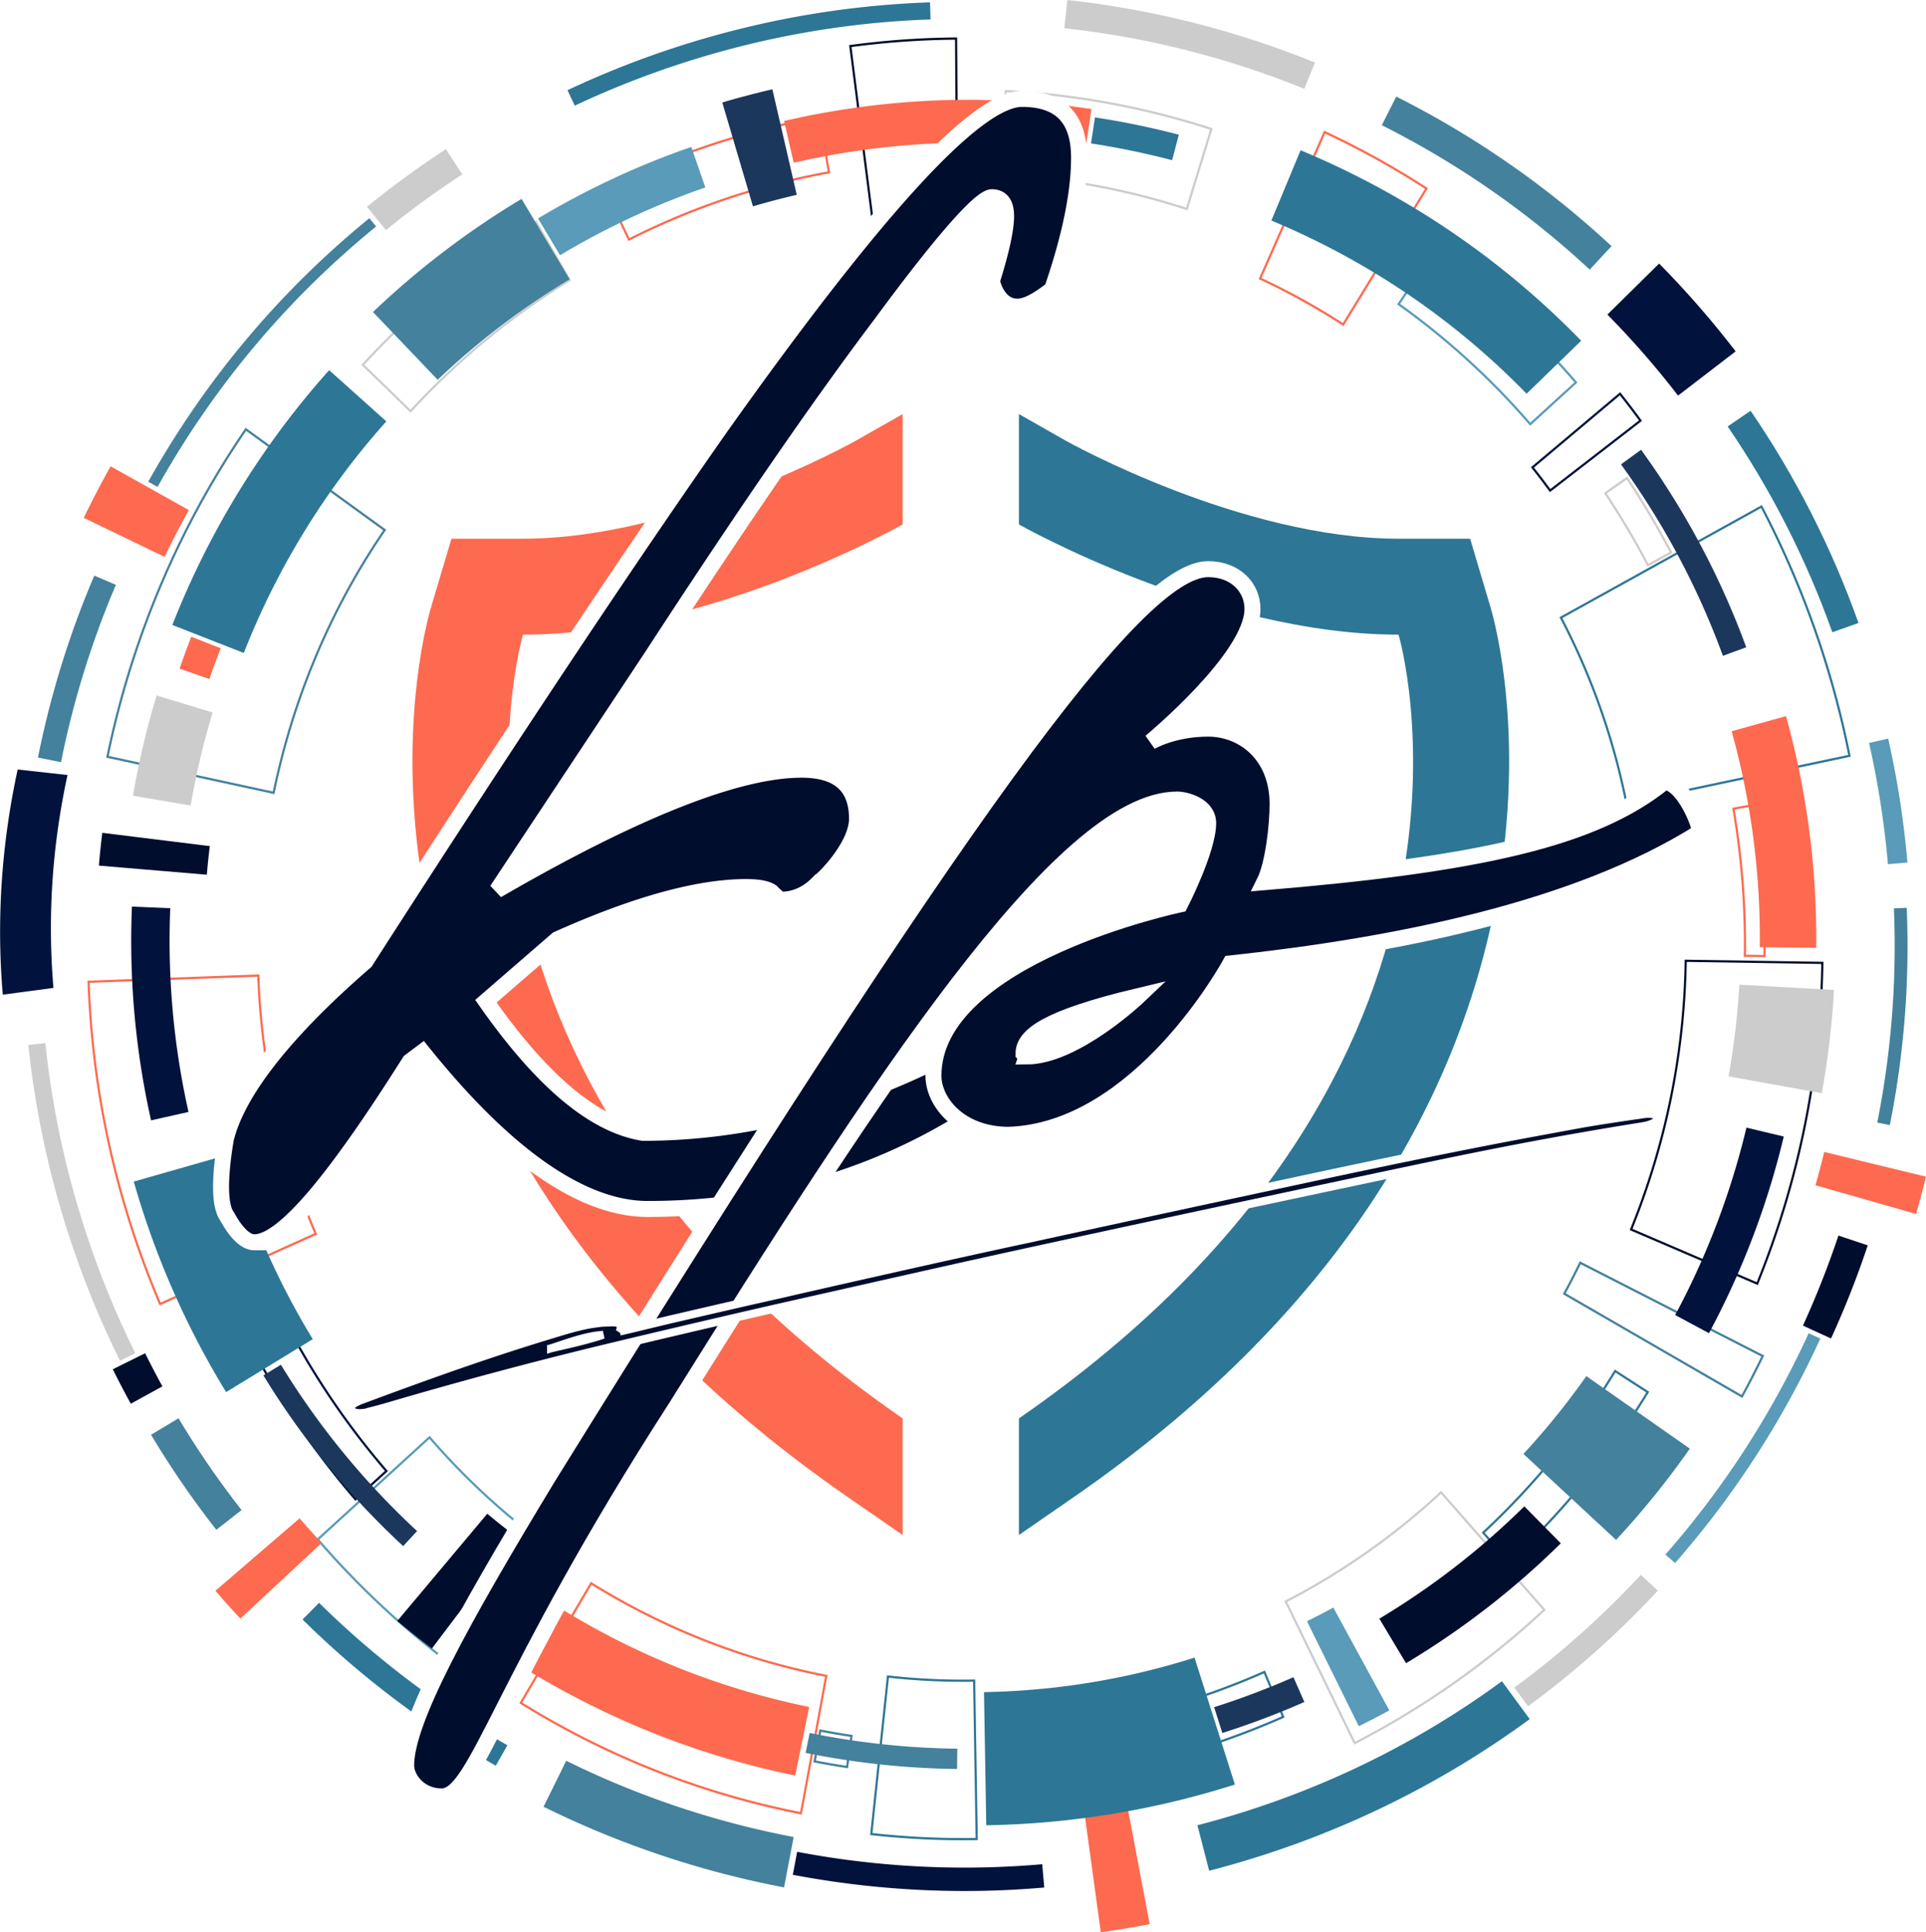 <svg xmlns="http://www.w3.org/2000/svg" width="910.822" height="913.832" viewBox="0 0 240.985 241.784" id="kp-favicon">
    <title>Kevin C. Pirnie ~ Western Mass Web &amp; Wordpress Hosting, Design &amp; Development ~ Feeding Hills, MA</title>
    <desc>Over 20 years of PC and server maintenance &amp; over 17 years of web development/design experience; you can rest assured that I take every measure possible to ensure your servers and websites are running to their peak potentials.</desc>
    <defs>
        <style type="text/css">
            .light-blue { fill: #599bb8 !important; }
            .lightish-blue { fill: #43819c !important; }
            .blue { fill: #2d7696 !important; }
            .darkish-blue { fill: #1c375c !important; }
            .dark-blue { fill: #01123c !important; }
            .darkest-blue { fill: #000d2d !important; }
            .orange { fill: #fd6a4f !important; }
            .gray { fill: #ccc !important; }
            #kp-favicon-initials path:nth-child(-n + 2) {
                stroke:#fff !important;
                stroke-width:2px !important;
            } 
            #kp-favicon-initials path:last-child {
                stroke:#fff !important;
                stroke-width:1px !important;
            } 
            @media (prefers-color-scheme: dark) {

            }
        </style>
	</defs>
    <g id="kp-favicon-shield">
        <path transform="rotate(180 313.679 156.233) scale(.345)" d="M1311.2 675.51c67.37 0 137.69 39.976 137.69 39.976v40.024l-17.14-9.746c-.63-.356-63.5-35.457-120.55-35.457h-25.95l-7.4-24.883c-1.45-4.875-13.78-49.406-1-111.33 7.51-36.379 22.22-71.328 43.74-103.9 26.29-39.804 62.81-75.996 108.53-107.58l19.77-13.664v42.285c-184.33 127.34-137.69 284.27-137.69 284.27" class="blue" vector-effect="non-scaling-stroke" />
        <path transform="matrix(.345 0 0 -.345 -386.926 312.466)" d="M1311.2 675.51c67.37 0 137.69 39.976 137.69 39.976v40.024l-17.14-9.746c-.63-.356-63.5-35.457-120.55-35.457h-25.95l-7.4-24.883c-1.45-4.875-13.78-49.406-1-111.33 7.51-36.379 22.22-71.328 43.74-103.9 26.29-39.804 62.81-75.996 108.53-107.58l19.77-13.664v42.285c-184.33 127.34-137.69 284.27-137.69 284.27" class="orange" vector-effect="non-scaling-stroke" />
    </g>
    <g id="kp-favicon-rings">
        <path d="m203.604 100.32 27.646-5.855a116.496 116.496 0 0 0-10.906-30.889l-24.853 13.765a86.867 86.867 0 0 1 8.113 22.978zm27.967-5.635-.132.028-28.046 5.935-.028-.137a86.49 86.49 0 0 0-8.178-23.16l-.064-.122 25.33-14.03.064.122a116.658 116.658 0 0 1 11.026 31.226l.028.137" class="blue" vector-effect="non-scaling-stroke" />
        <path d="m206.254 70.54 2.644-1.466a102.497 102.497 0 0 0-5.37-9.061l-2.475 1.747a99.679 99.679 0 0 1 5.2 8.78zm3.011-1.353-3.12 1.73-.064-.123a99.97 99.97 0 0 0-5.328-8.99l-.077-.116 2.923-2.064.077.115a102.911 102.911 0 0 1 5.526 9.326l.063.122" class="gray" vector-effect="non-scaling-stroke" />
        <path d="m193.979 61.194 11.097-8.584a104.904 104.904 0 0 0-2.394-3.14l-10.747 9.037c.69.875 1.378 1.776 2.044 2.687zm11.476-8.53-11.528 8.921-.082-.112a90.222 90.222 0 0 0-2.208-2.896l-.084-.108 11.17-9.392.084.109c.874 1.1 1.737 2.233 2.566 3.367l.082.112" class="dark-blue" vector-effect="non-scaling-stroke" />
        <path d="m191.475 52.882 5.52-5.04a100.892 100.892 0 0 0-17.604-16.061l-4.202 6.242a93.392 93.392 0 0 1 16.286 14.86zm5.9-5.015-5.922 5.41-.091-.104a92.989 92.989 0 0 0-16.439-15l-.111-.08 4.508-6.7.114.08a101.114 101.114 0 0 1 17.853 16.288l.089.106" class="light-blue" vector-effect="non-scaling-stroke" />
        <path d="m168.02 40.419 10.275-16.785a105.404 105.404 0 0 0-12.486-6.916l-7.963 18.067a86.347 86.347 0 0 1 10.175 5.634zm10.65-16.873-10.563 17.258-.116-.074a86.038 86.038 0 0 0-10.379-5.75l-.125-.056 8.188-18.576.122.057c4.395 2.05 8.687 4.43 12.757 7.067l.116.074" class="orange" vector-effect="non-scaling-stroke" />
        <path d="m148.408 25.977 2.99-9.743a99.043 99.043 0 0 0-25.434-4.693l-.477 10.205a89.347 89.347 0 0 1 22.92 4.23zm3.331-9.925-3.154 10.274-.13-.042a89.104 89.104 0 0 0-23.117-4.266l-.134-.007.502-10.762.136.007a99.275 99.275 0 0 1 25.768 4.754l.13.042" class="gray" vector-effect="non-scaling-stroke" />
        <path d="M109.467 28.734a82.675 82.675 0 0 1 10.183-.725l-.159-23.041c-4.31.037-8.662.346-12.945.918zm10.456-.447-.136.002a82.432 82.432 0 0 0-10.42.74l-.134.019-2.99-23.402.135-.017a104.78 104.78 0 0 1 13.247-.944h.134l.003.14.16 23.463" class="darkest-blue" vector-effect="non-scaling-stroke" />
        <path d="M78.758 29.789a91.758 91.758 0 0 1 24.803-8.336l-1.135-6.64A98.217 98.217 0 0 0 75.87 23.74zm25.117-8.111-.132.024A91.532 91.532 0 0 0 78.756 30.1l-.123.062-3.127-6.55.12-.062a98.423 98.423 0 0 1 26.886-9.033l.134-.026 1.229 7.187" class="orange" vector-effect="non-scaling-stroke" />
        <path d="M51.366 51.259a93.113 93.113 0 0 1 19.718-16.257l-4.067-7.024a101.177 101.177 0 0 0-21.428 17.668zM71.46 35.098l-.118.07a92.856 92.856 0 0 0-19.87 16.384l-.093.101-6.173-5.996.093-.102a101.458 101.458 0 0 1 21.698-17.888l.116-.071 4.347 7.502" class="gray" vector-effect="non-scaling-stroke" />
        <path d="M34.133 99.043a92.475 92.475 0 0 1 2.95-10.856c2.642-7.799 6.296-15.143 10.861-21.83L30.797 53.921c-5.69 8.329-10.238 17.466-13.522 27.162a114.03 114.03 0 0 0-3.668 13.507zM48.321 66.29l-.077.114C43.656 73.1 39.988 80.459 37.34 88.278a92.003 92.003 0 0 0-2.968 10.96l-.03.135-.132-.027-20.925-4.542.028-.137a114.28 114.28 0 0 1 3.705-13.677c3.307-9.764 7.894-18.965 13.634-27.346l.08-.114.11.081 17.479 12.677" class="lightish-blue" vector-effect="non-scaling-stroke" />
        <path d="m20.11 162.99 19.215-8.66a90.375 90.375 0 0 1-7.136-32.11l-20.965.769a112.403 112.403 0 0 0 8.885 40.003zm19.574-8.516-19.716 8.885-.054-.128a112.691 112.691 0 0 1-8.966-40.37l-.004-.142 21.506-.789.005.139a90.072 90.072 0 0 0 7.174 32.277l.055.128" class="orange" vector-effect="non-scaling-stroke" />
        <path d="m44.484 187.417 3.674-3.356a97.507 97.507 0 0 1-11.162-15.995l-4.263 2.51a102.414 102.414 0 0 0 11.75 16.84zm4.058-3.332-4.081 3.726-.091-.105a102.826 102.826 0 0 1-11.942-17.112l-.065-.12 4.735-2.79.066.122A97.118 97.118 0 0 0 48.45 183.98l.091.105" class="dark-blue" vector-effect="non-scaling-stroke" />
        <path d="m57.09 208.556 10.747-15.405a87.955 87.955 0 0 1-14.104-13.09L39.95 192.647a106.476 106.476 0 0 0 17.14 15.909zm11.126-15.468-11.065 15.856-.109-.08a106.933 106.933 0 0 1-17.385-16.134l-.091-.106.102-.093 14.088-12.865.09.105a87.6 87.6 0 0 0 14.259 13.234l.111.083" class="light-blue" vector-effect="non-scaling-stroke" />
        <path d="m100.111 226.734 3.116-16.912a87.792 87.792 0 0 1-29.211-11.504l-8.664 14.724a104.278 104.278 0 0 0 34.76 13.692zm3.434-17.136-3.218 17.46-.134-.022a104.193 104.193 0 0 1-15.137-4.175 104.405 104.405 0 0 1-19.959-9.652l-.118-.074 8.944-15.2.118.07a87.404 87.404 0 0 0 16.697 8.075 86.912 86.912 0 0 0 12.673 3.494l.134.024" class="orange" vector-effect="non-scaling-stroke" />
        <path d="m105.873 220.955.513-3.614a95.62 95.62 0 0 1-3.638-.627l-.66 3.587c1.25.243 2.522.462 3.785.654zm.822-3.848-.593 4.165-.134-.02a94.751 94.751 0 0 1-4.065-.705l-.134-.024.763-4.135.132.025c1.29.25 2.6.48 3.897.673l.134.02" class="lightish-blue" vector-effect="non-scaling-stroke" />
        <path d="M109.166 229.376c4.27.474 8.61.68 12.905.61l-.318-19.542a83.777 83.777 0 0 1-10.529-.498zm13.18.885-.134.003a102.61 102.61 0 0 1-13.21-.624l-.135-.016 2.116-19.985.137.015c3.56.4 7.183.572 10.765.51l.136-.003.325 20.1" class="blue" vector-effect="non-scaling-stroke" />
        <path d="M127.354 226.61a97.047 97.047 0 0 0 3.697-.314l-1.303-13.129c-1.061.11-2.137.2-3.2.271zm3.995-.065-.136.014c-1.313.138-2.653.253-3.977.34l-.136.008-.84-13.729.133-.009a89.75 89.75 0 0 0 3.461-.294l.134-.015.016.14 1.345 13.545" class="darkest-blue" vector-effect="non-scaling-stroke" />
        <path d="M135.541 221.99a97.524 97.524 0 0 0 24.833-7.218l-2.244-5.368a91.96 91.96 0 0 1-23.404 6.804zm25.19-7.072-.123.054a97.73 97.73 0 0 1-25.162 7.314l-.134.021-.893-6.334.134-.02a91.777 91.777 0 0 0 23.595-6.86l.125-.056 2.457 5.88" class="blue" vector-effect="non-scaling-stroke" />
        <path d="M169.562 217.936a106.416 106.416 0 0 0 23.47-16.5l-12.735-14.5a87.423 87.423 0 0 1-19.24 13.524zm23.853-16.478-.1.093a106.597 106.597 0 0 1-23.753 16.698l-.12.062-.062-.125-8.687-17.851.12-.062a87.091 87.091 0 0 0 19.403-13.638l.1-.094 13.1 14.917" class="gray" vector-effect="non-scaling-stroke" />
        <path d="M188.823 195.266a100.484 100.484 0 0 0 17.159-21.02l-3.85-2.488a95.857 95.857 0 0 1-16.356 20.04zm17.534-21.11-.073.119a100.837 100.837 0 0 1-17.379 21.292l-.1.094-3.411-3.884.1-.094a95.437 95.437 0 0 0 16.48-20.192l.072-.12 4.31 2.785" class="blue" vector-effect="non-scaling-stroke" />
        <path d="M217.908 174.551a114.42 114.42 0 0 0 2.468-4.805L197.781 158.2a88.5 88.5 0 0 1-1.87 3.638zm2.832-4.93-.06.122a114.572 114.572 0 0 1-2.602 5.067l-.068.123-22.466-12.99.063-.12a86.306 86.306 0 0 0 1.992-3.872l.06-.125 23.08 11.794" class="lightish-blue" vector-effect="non-scaling-stroke" />
        <path d="M219.797 160.44a111.154 111.154 0 0 0 7.679-31.963c.227-2.599.361-5.239.402-7.85l-16.822-.258a93.038 93.038 0 0 1-4.926 28.384 93.737 93.737 0 0 1-1.863 5.021zm7.95-31.94a111.5 111.5 0 0 1-7.752 32.175l-.052.13-16.03-6.88.052-.129a96.364 96.364 0 0 0 1.908-5.134 92.732 92.732 0 0 0 4.913-28.436l.002-.14.136.003 17.231.265-.002.14a110.81 110.81 0 0 1-.407 8.007" class="darkest-blue" vector-effect="non-scaling-stroke" />
        <path d="m218.463 119.463 2.182.035a103.127 103.127 0 0 0-1.444-18.58l-2.153.391a100.93 100.93 0 0 1 1.415 18.154zm2.45.318-2.727-.041.002-.142a100.48 100.48 0 0 0-1.43-18.375l-.023-.14 2.684-.486.023.137a103.241 103.241 0 0 1 1.474 18.907l-.003.14" class="orange" vector-effect="non-scaling-stroke" />
        <g transform="matrix(.228 0 0 -.228 218.091 181.209)" clip-path="url(#a)">
            <path d="m-37.3-63.06-5.29 4.637a498.8 498.8 0 0 1 78.61 121.48l6.4-2.926C21.93 15.338-4.89-26.107-37.3-63.059" class="light-blue" vector-effect="non-scaling-stroke" />
        </g>
        <g transform="matrix(.228 0 0 -.228 229.628 161.052)" clip-path="url(#b)">
            <path d="m-2.3-28.23-4.51 2.067-6.4 2.926-4.51 2.066A498.19 498.19 0 0 1 1.75 28.243l16.1-5.359A511.622 511.622 0 0 0-2.3-28.23" class="darkest-blue" vector-effect="non-scaling-stroke" />
        </g>
        <g transform="matrix(.228 0 0 -.228 234.048 148.03)" clip-path="url(#c)">
            <path d="M25-17.03-30.25-1.261a469.17 469.17 0 0 1 4.82 18.282L30.41 3.466A565.936 565.936 0 0 0 25-17.03" class="orange" vector-effect="non-scaling-stroke" />
        </g>
        <g transform="matrix(.228 0 0 -.228 236.78 127.195)" clip-path="url(#d)">
            <path d="m-1.4-59.62-6.9 1.379A494.812 494.812 0 0 1 .83 59.329l7.03.293c.93-21.934.41-43.934-1.56-65.829a499.062 499.062 0 0 0-7.7-53.41" class="lightish-blue" vector-effect="non-scaling-stroke" />
        </g>
        <g transform="matrix(.228 0 0 -.228 236.267 100.283)" clip-path="url(#e)">
            <path d="M-.2-34.46a496.119 496.119 0 0 1-10.35 66.555l10.49 2.367a505.868 505.868 0 0 0 10.57-68.004L-.2-34.46" class="light-blue" vector-effect="non-scaling-stroke" />
        </g>
        <g transform="matrix(.228 0 0 -.228 224.364 65.26)" clip-path="url(#f)">
            <path d="M21.5-60.78C7.23-20.69-12.1 17.314-35.94 52.18l12.58 8.601C1.22 24.832 21.15-14.348 35.86-55.679L21.5-60.784" class="blue" vector-effect="non-scaling-stroke" />
        </g>
        <g transform="matrix(.228 0 0 -.228 209.14 41.243)" clip-path="url(#g)">
            <path d="M3.6-36.24A479.746 479.746 0 0 1-35.17 8.244L-6.79 36.24a518.491 518.491 0 0 0 42-48.191L3.6-36.24" class="dark-blue" vector-effect="non-scaling-stroke" />
        </g>
        <g transform="matrix(.228 0 0 -.228 187.26 22.91)" clip-path="url(#h)">
            <path d="M51.1-47.49C17.04-15.85-21.34 10.814-62.99 31.767l7.91 15.71A510.837 510.837 0 0 0 63.07-34.604L51.1-47.49" class="lightish-blue" vector-effect="non-scaling-stroke" />
        </g>
        <g transform="matrix(.228 0 0 -.228 148.836 5.572)" clip-path="url(#i)">
            <path d="M63-24.3C20.75-7.16-23.57 4.04-68.73 8.97l1.69 15.46c46.58-5.09 92.3-16.64 135.89-34.31L63-24.3" class="gray" vector-effect="non-scaling-stroke" />
        </g>
        <g transform="matrix(.228 0 0 -.228 93.712 6.746)" clip-path="url(#j)">
            <path d="m-95.6-28.4-4 8.49A513.152 513.152 0 0 0-39.14 3.97C5.89 18.52 52.49 26.71 99.34 28.3l.32-9.38C53.68 17.37 7.95 9.33-36.25-4.96-56.51-11.51-76.48-19.39-95.6-28.4" class="blue" vector-effect="non-scaling-stroke" />
        </g>
        <g transform="matrix(.228 0 0 -.228 51.87 23.735)" clip-path="url(#k)">
            <path d="M-15.7-22.2-26.13-9.407a509.56 509.56 0 0 0 43.32 31.62L26.2 8.382A488.123 488.123 0 0 1-15.7-22.2" class="gray" vector-effect="non-scaling-stroke" />
        </g>
        <g transform="matrix(.228 0 0 -.228 32.8 44.12)" clip-path="url(#l)">
            <path d="m-57.4-73.73-2.56 1.434-2.55 1.43c31.2 55.777 72.02 104.42 121.33 144.6l3.7-4.547C13.79 29.488-26.56-18.598-57.4-73.723" class="lightish-blue" vector-effect="non-scaling-stroke" />
        </g>
        <g transform="matrix(.228 0 0 -.228 17.057 64.017)" clip-path="url(#m)">
            <path d="M15.5-24.85-28.852-3.444a529.253 529.253 0 0 0 14.726 28.297L4.81 14.26l2.55-1.43L28.85.802A481.629 481.629 0 0 1 15.5-24.85" class="orange" vector-effect="non-scaling-stroke" />
        </g>
        <g transform="matrix(.228 0 0 -.228 9.624 83.7)" clip-path="url(#n)">
            <path d="m-8.74-51.19-6.738 1.348-5.91 1.179C-14.576-14.518-4.177 19.072 9.51 51.185l11.867-5.059C8.038 14.83-2.099-17.909-8.744-51.19" class="lightish-blue" vector-effect="non-scaling-stroke" />
        </g>
        <g transform="matrix(.228 0 0 -.228 10.24 150.414)" clip-path="url(#o)">
            <path d="M20.94-87.17C9.85-64.819.307-41.354-7.423-17.428-18.341 16.353-25.72 51.217-29.357 86.212l9.332.972c3.567-34.343 10.809-68.562 21.528-101.71C9.089-38.015 18.46-61.054 29.347-82.995l-8.407-4.168" class="gray" vector-effect="non-scaling-stroke" />
        </g>
        <g transform="matrix(.228 0 0 -.228 17.232 172.497)" clip-path="url(#p)">
            <path d="M-3.8-13.85a505.854 505.854 0 0 0-9.881 18.907L4.05 13.853a501.533 501.533 0 0 1 9.5-18.171L-3.8-13.85" class="darkest-blue" vector-effect="non-scaling-stroke" />
        </g>
        <g transform="matrix(.228 0 0 -.228 24.56 184.455)" clip-path="url(#q)">
            <path d="M11-30.59a506.115 506.115 0 0 0-35.84 52.157l15.09 9.035a491.408 491.408 0 0 1 34.59-50.356L11-30.59" class="lightish-blue" vector-effect="non-scaling-stroke" />
        </g>
        <g transform="matrix(.228 0 0 -.228 33.586 196.267)" clip-path="url(#r)">
            <path d="M-15.4-27.53a522.737 522.737 0 0 0-13.69 15.285l46.18 39.766c3.93-4.563 8-9.113 12.12-13.527L-15.4-27.53" class="orange" vector-effect="non-scaling-stroke" />
        </g>
        <g transform="matrix(.228 0 0 -.228 50.678 210.756)" clip-path="url(#s)">
            <path d="M49.8-44.69A508.232 508.232 0 0 0-56.24 35.517l9.06 9.18A495.667 495.667 0 0 1 56.18-33.475L49.8-44.69" class="blue" vector-effect="non-scaling-stroke" />
        </g>
        <g transform="matrix(.228 0 0 -.228 83.672 228.254)" clip-path="url(#t)">
            <path d="M63.3-34.75c-45.73 8.7-90.14 23.602-132 44.262l12.46 25.235A487.794 487.794 0 0 1 68.56-7.097l-2.63-13.832-1.2-6.3-1.43-7.52" class="lightish-blue" vector-effect="non-scaling-stroke" />
        </g>
        <g transform="matrix(.059 .191 .218 -.067 4.19 110.05)" clip-path="url(#u)">
            <path d="M63.3-34.75c-45.73 8.7-90.14 23.602-132 44.262l12.46 25.235A487.794 487.794 0 0 1 68.56-7.097l-2.63-13.832-1.2-6.3-1.43-7.52" class="dark-blue" vector-effect="non-scaling-stroke" />
        </g>
        <g transform="matrix(.228 0 0 -.228 114.941 234.178)" clip-path="url(#v)">
            <path d="M25.2-10.749c-31.58 0-63.14 2.98-94.26 8.899l1.2 6.3 1.2 6.309A491.284 491.284 0 0 1 25.17 2.09c14.23 0 28.46.621 42.65 1.86l1.12-12.79a503.676 503.676 0 0 0-43.74-1.91" class="dark-blue" vector-effect="non-scaling-stroke" />
        </g>
        <g transform="matrix(.228 0 0 -.228 139.738 233.664)" clip-path="url(#w)">
            <path d="m-8.8-35.601-9.22 67.383c7.79 1.07 15.67 2.359 23.42 3.82L18.04-31.23A537.006 537.006 0 0 0-8.8-35.601" class="orange" vector-effect="non-scaling-stroke" />
        </g>
        <g transform="matrix(.228 0 0 -.228 170.606 222.238)" clip-path="url(#x)">
            <path d="m-84.7-52.012-6.45 24.981c9.49 2.453 19.06 5.23 28.43 8.261C-12.69-2.602 33.97 21.223 75.95 52.02l3.86-5.262 3.77-5.133 7.63-10.395C47-1.211-2.12-26.301-54.79-43.32a536.63 536.63 0 0 0-29.91-8.691" class="blue" vector-effect="non-scaling-stroke" />
        </g>
        <g transform="matrix(.228 0 0 -.228 198.448 205.29)" clip-path="url(#y)">
            <path d="m-31.8-36.07-7.54 10.266a492.016 492.016 0 0 1 69.43 61.863l9.32-8.66A505.74 505.74 0 0 0-31.8-36.07" class="gray" vector-effect="non-scaling-stroke" />
        </g>
        <path d="M154.512 223.306a108.653 108.653 0 0 1-31.11 5.098l-.282-16.666a92.013 92.013 0 0 0 26.343-4.314l5.049 15.882" class="blue" vector-effect="non-scaling-stroke" />
        <path d="M163.206 212.977a102.837 102.837 0 0 1-10.265 3.88l-1.026-3.23a99.51 99.51 0 0 0 9.923-3.754l1.368 3.104" class="darkish-blue" vector-effect="non-scaling-stroke" />
        <path d="M173.835 214.029a106.379 106.379 0 0 1-3.816 1.98l-6.488-13.137a89.345 89.345 0 0 0 3.297-1.711l7.007 12.868" class="light-blue" vector-effect="non-scaling-stroke" />
        <path d="M195.292 193.119a102.65 102.65 0 0 1-19.365 15.005l-3.339-5.573a96.277 96.277 0 0 0 18.138-14.056l4.566 4.624" class="darkest-blue" vector-effect="non-scaling-stroke" />
        <path d="M211.436 181.276a107.867 107.867 0 0 1-9.228 11.418l-11.595-10.76a92.253 92.253 0 0 0 7.872-9.74l12.95 9.082" class="lightish-blue" vector-effect="non-scaling-stroke" />
        <path d="M223.19 142.22a102.353 102.353 0 0 1-9.36 24.606l-4.23-2.27a97.602 97.602 0 0 0 8.92-23.452l4.67 1.116" class="dark-blue" vector-effect="non-scaling-stroke" />
        <path d="M229.212 127.443c-.279 3.137-.702 6.27-1.26 9.356l-11.676-2.113a93.677 93.677 0 0 0 1.35-11.468l11.844.656a95.09 95.09 0 0 1-.258 3.569" class="gray" vector-effect="non-scaling-stroke" />
        <path d="m227.251 118.606-7.062-.082a96.797 96.797 0 0 0-3.522-27.025l6.804-1.887a103.943 103.943 0 0 1 3.78 28.994" class="orange" vector-effect="non-scaling-stroke" />
        <path d="m218.493 80.996-2.916 1.07A98.394 98.394 0 0 0 202.82 58.11l2.513-1.828a101.592 101.592 0 0 1 13.161 24.714" class="darkish-blue" vector-effect="non-scaling-stroke" />
        <path d="m147.496 16.856-.837 3.19a98.016 98.016 0 0 0-10.151-2.096l.495-3.259a101.38 101.38 0 0 1 10.493 2.165" class="blue" vector-effect="non-scaling-stroke" />
        <path d="m136.57 13.646-.805 5.307c-12.155-1.841-24.42-1.367-36.455 1.41l-1.206-5.231c12.696-2.929 25.638-3.43 38.465-1.486" class="orange" vector-effect="non-scaling-stroke" />
        <path d="M99.69 24.382a94.884 94.884 0 0 0-5.48 1.44l-3.837-12.998a107.76 107.76 0 0 1 6.27-1.648l3.048 13.206" class="darkish-blue" vector-effect="non-scaling-stroke" />
        <path d="M88.253 23.456a97.843 97.843 0 0 0-18.18 8.484l-2.756-4.604a103.103 103.103 0 0 1 19.179-8.951l1.757 5.07" class="light-blue" vector-effect="non-scaling-stroke" />
        <path d="M71.277 34.946a93.66 93.66 0 0 0-16.514 12.579l-8.094-8.48a105.505 105.505 0 0 1 18.585-14.154l6.023 10.055" class="lightish-blue" vector-effect="non-scaling-stroke" />
        <path d="M48.337 52.728a95.896 95.896 0 0 0-11.688 16.186 96.334 96.334 0 0 0-6.144 12.795l-8.94-3.504a105.924 105.924 0 0 1 6.756-14.075 105.413 105.413 0 0 1 12.864-17.81l7.152 6.408" class="blue" vector-effect="non-scaling-stroke" />
        <path d="M27.62 81.123a93.904 93.904 0 0 0-1.416 3.845l-3.738-1.288c.46-1.337.954-2.681 1.47-4l3.684 1.443" class="orange" vector-effect="non-scaling-stroke" />
        <path d="M26.605 89.157a96.797 96.797 0 0 0-2.75 11.645l-7.219-1.234c.72-4.223 1.716-8.44 2.961-12.538l7.008 2.127" class="gray" vector-effect="non-scaling-stroke" />
        <path d="M26.251 105.878a91.115 91.115 0 0 0-.372 3.579l-13.508-1.139c.114-1.36.258-2.739.426-4.104l13.454 1.664" class="darkest-blue" vector-effect="non-scaling-stroke" />
        <path d="m23.585 139.145-4.686 1.05a102.74 102.74 0 0 1-2.391-26.747l4.797.201a97.873 97.873 0 0 0 2.28 25.496" class="dark-blue" vector-effect="non-scaling-stroke" />
        <path d="m39.134 167.572-10.844 6.63a106.53 106.53 0 0 1-11.553-26.346l12.222-3.491a93.98 93.98 0 0 0 10.175 23.207" class="blue" vector-effect="non-scaling-stroke" />
        <path d="m52.186 191.589-1.743 1.88a100.628 100.628 0 0 1-17.486-21.355l2.187-1.339a98.091 98.091 0 0 0 17.042 20.814" class="darkish-blue" vector-effect="non-scaling-stroke" />
        <path d="m64.599 192.306-10.557 13.976a110.291 110.291 0 0 1-4.33-3.446l11.257-13.419c1.179.987 2.4 1.96 3.63 2.89" class="darkest-blue" vector-effect="non-scaling-stroke" />
        <path d="m101.246 213.6-1.746 8.581c-10.926-2.226-21.41-6.197-31.163-11.8a106.047 106.047 0 0 1-5.391-3.314l4.806-7.32a94.715 94.715 0 0 0 4.947 3.042 95.556 95.556 0 0 0 28.547 10.811" class="orange" vector-effect="non-scaling-stroke" />
        <path d="M119.751 221.362a101.07 101.07 0 0 1-18.95-2.018l.506-2.494a98.195 98.195 0 0 0 18.471 1.969l-.027 2.543" class="lightish-blue" vector-effect="non-scaling-stroke" />
        <path d="m197.841 42.636-6.83 6.634a95.5 95.5 0 0 0-20.936-16.251 96.95 96.95 0 0 0-10.998-5.42l3.654-8.795a106.408 106.408 0 0 1 12.086 5.958 104.837 104.837 0 0 1 23.024 17.875" class="blue" vector-effect="non-scaling-stroke" />
    </g>
    <g id="kp-favicon-initials">
        <path class="darkest-blue" d="M83.059 159.83c3.572 0 9.922-7.54 19.447-22.622l1.587-1.19c10.518 13.096 20.043 19.644 28.179 19.644 16.47 0 31.353-4.762 44.45-14.288.396-.396.793-.595 1.19-.595.595 0 .992-1.587 1.39-4.564 0-2.183-.993-3.175-2.978-3.175-.396 0-1.587.595-3.571 1.786-13.692 7.54-27.384 11.311-41.077 11.311-6.152-.992-12.7-6.548-19.645-16.47l8.93-7.739c9.723-4.365 17.66-6.548 23.613-6.548 1.588 0 2.58.198 3.175.595.397.397.794.793 1.19.992 1.588 0 3.176-.595 4.565-1.984a18.048 18.048 0 0 0 3.572-4.168c.992-1.587 1.389-2.976 1.389-3.968 0-4.168-2.381-6.152-6.946-6.152-7.937 0-20.638 4.961-38.1 15.081l19.448-29.369c11.112-17.066 20.638-30.956 28.575-41.473 7.738-10.517 12.501-15.875 13.89-15.875 1.191 0 1.786.794 1.786 2.381 0 1.588-.595 4.366-1.786 8.136.596 2.183 1.786 3.175 3.176 3.175 1.19 0 2.58-.793 4.365-2.182 2.183-6.35 3.374-11.906 3.374-16.47 0-4.961-2.382-7.343-7.144-7.343-5.755 0-18.256 13.692-37.703 41.077-10.716 15.28-25.598 37.505-44.45 66.873-10.32 8.93-16.073 16.47-17.462 22.225-.397 2.382-.595 4.366-.595 5.953 0 1.588.198 2.977.793 3.77 1.19 2.184 2.381 3.176 3.374 3.176z" transform="translate(-51.234 -4.379)" />
        <path class="darkest-blue" d="M106.487 229.174c4.435 0 7.207-14.415 29.384-48.79 24.95-39.918 48.235-75.956 62.65-75.956 1.11 0 3.881.74 3.881 2.957 0 3.327-3.511 10.165-3.511 10.165s-30.863 6.468-30.863 21.437c0 3.327 3.326 7.393 9.425 7.393 16.448-.555 27.721-21.438 27.721-21.438 20.514-2.218 43.246-6.653 58.77-16.448 0-.924-2.033-6.099-4.436-6.284-8.87 7.208-23.47 10.35-50.083 12.567 1.109-2.217 1.663-7.022 1.663-9.794 0-6.1-4.25-9.426-8.686-9.426-4.435 0-7.207 1.664-7.207 1.664s12.751-10.534 12.751-16.633c0-2.772-2.217-4.99-5.544-4.99-8.87 0-31.048 30.493-82.61 113.657-11.088 18.296-17.74 30.494-17.74 36.038 0 1.663 1.662 3.881 4.435 3.881zm73.184-92.59-.37-.369c0-2.218 2.772-4.435 14.415-7.207 0 0-7.947 7.577-14.045 7.577z" transform="translate(-51.234 -4.379)" />
        <path class="darkest-blue" d="M128.774 171.003c.108-.32.15-.541.119-.706-.073-.37-.523-.495-1.533-.427-.255.007-.55.022-.846.037-.583.07-1.166.141-1.7.245-1.562.303-3.091.771-4.58 1.23-7.976 2.404-15.707 5.186-23.382 8.043a7.717 7.717 0 0 0-.987.405c-.51.227-.75.53-.686.858l.008.04c.072.37.613.521 1.286.476.164-.032.337-.023.501-.055.164-.032.32-.105.485-.137a63.07 63.07 0 0 0 2.713-.74 573.56 573.56 0 0 1 25.979-6.97 2007.08 2007.08 0 0 1 22.06-5.183c11.113-2.501 22.258-5.051 33.387-7.47 14.194-3.1 28.445-6.126 42.656-9.145 4.997-1.056 10.035-2.12 15.048-3.095a500.274 500.274 0 0 1 17.478-3.099c.37-.072.74-.144 1.093-.298.518-.186.766-.447.71-.735l-.008-.04c-.064-.33-.384-.438-.86-.473a4.556 4.556 0 0 0-1.092.084c-2.53.364-5.102.736-7.616 1.182-3.788.694-7.576 1.388-11.356 2.122-8.26 1.606-16.494 3.334-24.68 5.096a9159.016 9159.016 0 0 0-33.146 7.168c-4.586.977-9.164 1.994-13.742 3.012-5.68 1.275-11.4 2.557-17.113 3.881-4.496 1.002-8.983 2.045-13.471 3.088-2.203.513-4.398 1.068-6.724 1.605zm-8.59 2.096c1.645-.533 3.315-1.156 5.04-1.492.493-.096.994-.15 1.495-.205-2.122.71-4.332 1.183-6.535 1.696z" transform="translate(-51.234 -4.379)" />
    </g>
</svg>